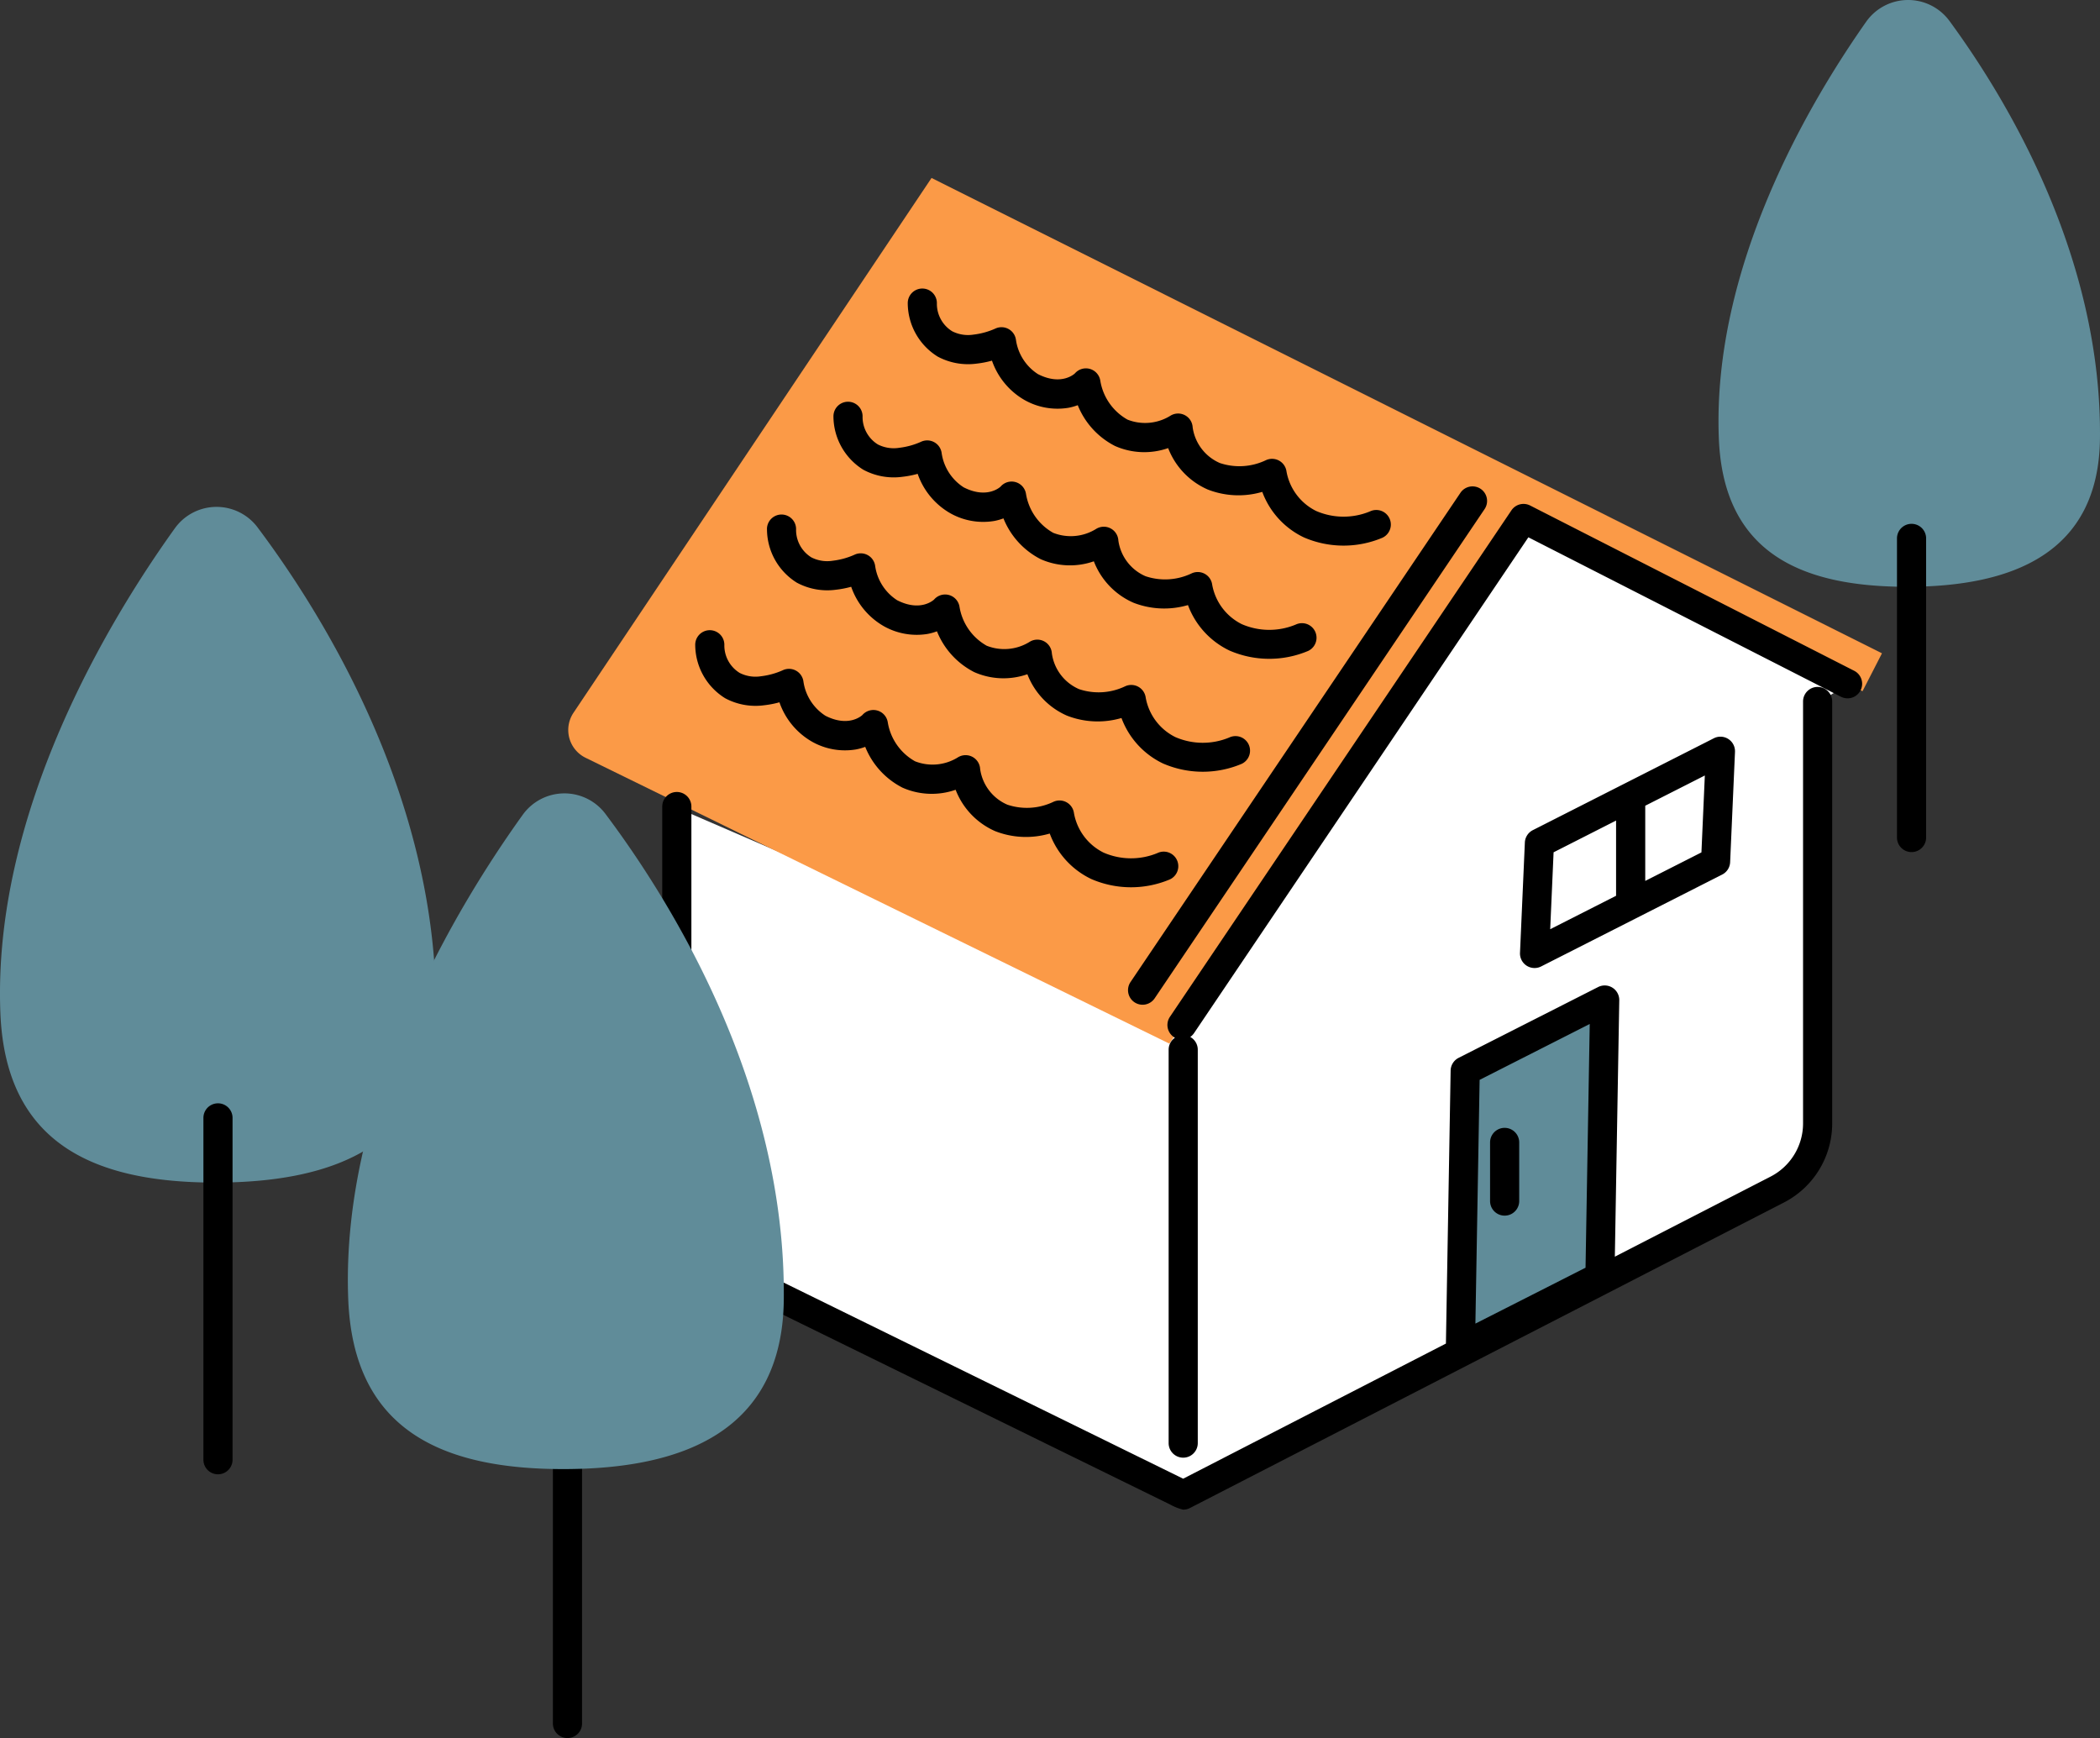 <svg xmlns="http://www.w3.org/2000/svg" xmlns:xlink="http://www.w3.org/1999/xlink" width="195.409" height="161.725" viewBox="0 0 195.409 161.725"><rect x="0" y="0" width="195.409" height="161.725" fill="#333333" stroke="none"/><defs><clipPath id="a"><rect width="195.409" height="161.725" fill="none"/></clipPath></defs><g clip-path="url(#a)"><path d="M225.255,103.709l-30.5-15.557L162.61,135.823l-47.546-20.558v37.083a6.921,6.921,0,0,0,3.871,6.213l43.79,21.5,0,0v0h0l55.949-28.776a6.922,6.922,0,0,0,3.755-6.155V105.376" transform="translate(-52.685 -40.363)" fill="#fff" fill-rule="evenodd"/><path d="M264.1,171.645l-12.982,6.589-.445,25.747,12.982-6.59Z" transform="translate(-114.775 -78.592)" fill="#608c99" fill-rule="evenodd"/><path d="M98.02,80.317A2.879,2.879,0,0,0,99.146,84.5l54.324,26.6,32.955-48.871,31.545,16.076,1.809-3.525-88.44-44.231L98.02,80.317" transform="translate(-44.658 -13.99)" fill="#fb9a47" fill-rule="evenodd"/><path d="M316.451,1.936a4.775,4.775,0,0,0-7.734.076C303.381,9.592,294.37,24.857,295,40.787,295.422,51.5,302.724,54.6,312.511,54.6s17.845-3.1,17.954-13.812c.172-16.948-8.677-31.583-14.014-38.851" transform="translate(-135.059 0)" fill="#608c99" fill-rule="evenodd"/><path d="M23.949,88.884a4.774,4.774,0,0,0-7.659.083c-6,8.347-17,26.33-16.255,45.123.484,12.238,8.827,15.784,20.011,15.784s20.393-3.538,20.517-15.784c.2-20.018-10.607-37.212-16.615-45.206" transform="translate(0 -39.836)" fill="#608c99" fill-rule="evenodd"/><path d="M325.605,91.267V119.1a1.355,1.355,0,1,0,2.711,0V91.267a1.355,1.355,0,1,0-2.711,0" transform="translate(-149.087 -41.169)" fill-rule="evenodd"/><path d="M34.915,190.729v31.809a1.355,1.355,0,1,0,2.711,0V190.729a1.355,1.355,0,1,0-2.711,0" transform="translate(-15.987 -86.71)" fill-rule="evenodd"/><path d="M94.9,236v31.809a1.355,1.355,0,1,0,2.711,0V236a1.355,1.355,0,0,0-2.711,0" transform="translate(-43.451 -107.438)" fill-rule="evenodd"/><path d="M202.31,139.624l.412-23.859a1.355,1.355,0,0,0-1.348-1.379h-.011a1.351,1.351,0,0,0-.609.147l-12.982,6.589a1.355,1.355,0,0,0-.742,1.185l-.438,25.4-24.45,12.575-42.648-20.936a5.566,5.566,0,0,1-3.113-5V97.738a1.355,1.355,0,0,0-2.711,0v36.614a8.277,8.277,0,0,0,4.63,7.43l42.646,20.91a4.786,4.786,0,0,0,1.181.468,1.349,1.349,0,0,0,.645-.15l55.272-28.428a8.277,8.277,0,0,0,4.491-7.36V87.962a1.355,1.355,0,1,0-2.711,0v39.259a5.566,5.566,0,0,1-3.02,4.949Zm-40.935-20.375a1.355,1.355,0,0,0-.585,1.115V156.97a1.355,1.355,0,0,0,2.711,0V120.364a1.355,1.355,0,0,0-.7-1.186,1.344,1.344,0,0,0,.353-.358l31.11-46.135L223.35,87.521a1.355,1.355,0,1,0,1.232-2.415L194.428,69.726a1.356,1.356,0,0,0-1.74.449l-31.78,47.131a1.356,1.356,0,0,0,.366,1.882c.033.022.067.043.1.062m38.6-1.28-.391,22.68-10.248,5.2.392-22.68ZM190.7,128.991v5.457a1.355,1.355,0,0,0,2.711,0v-5.457a1.355,1.355,0,0,0-2.711,0M159.49,115.582l30.7-45.522a1.355,1.355,0,1,0-2.247-1.516l-30.7,45.523a1.355,1.355,0,1,0,2.247,1.515m54-22.929a1.355,1.355,0,0,0-1.967-1.269l-16.845,8.55a1.356,1.356,0,0,0-.741,1.149l-.452,10.266a1.355,1.355,0,0,0,1.967,1.268l16.845-8.55a1.354,1.354,0,0,0,.741-1.149Zm-11.065,6.389v7l-6.13,3.111.315-7.157Zm-85.687-16.4a5.873,5.873,0,0,0,2.787,5.018,5.98,5.98,0,0,0,3.637.652,9.167,9.167,0,0,0,1.413-.274,6.774,6.774,0,0,0,3.043,3.671,6.232,6.232,0,0,0,4.079.715,5.13,5.13,0,0,0,.86-.241,7.311,7.311,0,0,0,3.462,3.794,6.726,6.726,0,0,0,4.95.2,6.91,6.91,0,0,0,3.683,3.852,7.86,7.86,0,0,0,5.075.221,7.614,7.614,0,0,0,3.868,4.233,9.293,9.293,0,0,0,7.318.031,1.355,1.355,0,1,0-1.158-2.451,6.415,6.415,0,0,1-5.019-.039,5.1,5.1,0,0,1-2.756-3.676,1.355,1.355,0,0,0-1.915-1.048,5.711,5.711,0,0,1-4.288.262,4.262,4.262,0,0,1-2.528-3.325,1.355,1.355,0,0,0-2.075-1.072,4.46,4.46,0,0,1-3.985.36,5.1,5.1,0,0,1-2.533-3.619,1.355,1.355,0,0,0-2.365-.683s-1.217,1.2-3.439.066a4.562,4.562,0,0,1-2.049-3.212,1.356,1.356,0,0,0-1.932-1.016,6.917,6.917,0,0,1-2.005.552,3.251,3.251,0,0,1-1.993-.31,3,3,0,0,1-1.425-2.569,1.355,1.355,0,1,0-2.709-.1m88.4,15.028,5.545-2.814-.316,7.157-5.229,2.654ZM123.416,71.891A5.873,5.873,0,0,0,126.2,76.91a5.977,5.977,0,0,0,3.637.652,9.176,9.176,0,0,0,1.414-.274,6.774,6.774,0,0,0,3.043,3.671,6.233,6.233,0,0,0,4.079.715,5.108,5.108,0,0,0,.859-.242,7.311,7.311,0,0,0,3.462,3.794,6.727,6.727,0,0,0,4.951.2,6.911,6.911,0,0,0,3.683,3.853,7.858,7.858,0,0,0,5.074.22,7.616,7.616,0,0,0,3.868,4.234,9.293,9.293,0,0,0,7.318.031,1.355,1.355,0,1,0-1.157-2.451,6.413,6.413,0,0,1-5.019-.039,5.1,5.1,0,0,1-2.756-3.676,1.356,1.356,0,0,0-1.916-1.048,5.711,5.711,0,0,1-4.288.262,4.264,4.264,0,0,1-2.528-3.325,1.355,1.355,0,0,0-2.074-1.072,4.462,4.462,0,0,1-3.986.361,5.1,5.1,0,0,1-2.533-3.619,1.356,1.356,0,0,0-2.365-.683s-1.217,1.2-3.439.066a4.564,4.564,0,0,1-2.049-3.212,1.355,1.355,0,0,0-1.932-1.016,6.917,6.917,0,0,1-2.006.552,3.252,3.252,0,0,1-1.993-.31,3,3,0,0,1-1.425-2.569,1.355,1.355,0,1,0-2.708-.1M129.6,61.383a5.876,5.876,0,0,0,2.787,5.019,5.983,5.983,0,0,0,3.637.652,9.232,9.232,0,0,0,1.413-.274,6.779,6.779,0,0,0,3.044,3.671,6.234,6.234,0,0,0,4.078.715,5.115,5.115,0,0,0,.86-.242,7.312,7.312,0,0,0,3.462,3.794,6.725,6.725,0,0,0,4.95.2,6.913,6.913,0,0,0,3.683,3.853,7.856,7.856,0,0,0,5.075.22,7.615,7.615,0,0,0,3.868,4.234,9.293,9.293,0,0,0,7.318.031,1.355,1.355,0,0,0-1.157-2.451,6.416,6.416,0,0,1-5.02-.038,5.107,5.107,0,0,1-2.756-3.676,1.355,1.355,0,0,0-1.915-1.048,5.713,5.713,0,0,1-4.288.262,4.263,4.263,0,0,1-2.528-3.325,1.355,1.355,0,0,0-2.075-1.071,4.462,4.462,0,0,1-3.985.36,5.1,5.1,0,0,1-2.533-3.619,1.355,1.355,0,0,0-2.365-.683s-1.217,1.2-3.439.066a4.562,4.562,0,0,1-2.049-3.212,1.356,1.356,0,0,0-1.932-1.017,6.908,6.908,0,0,1-2.005.552,3.259,3.259,0,0,1-1.993-.31,3.006,3.006,0,0,1-1.425-2.57,1.355,1.355,0,0,0-2.709-.1m6.913-10.524a5.874,5.874,0,0,0,2.787,5.018,5.981,5.981,0,0,0,3.637.652,9.166,9.166,0,0,0,1.413-.275,6.778,6.778,0,0,0,3.044,3.671,6.235,6.235,0,0,0,4.079.715,5.108,5.108,0,0,0,.859-.242,7.312,7.312,0,0,0,3.462,3.794,6.725,6.725,0,0,0,4.95.2,6.913,6.913,0,0,0,3.683,3.853,7.86,7.86,0,0,0,5.075.22,7.614,7.614,0,0,0,3.868,4.234,9.293,9.293,0,0,0,7.318.031,1.355,1.355,0,0,0-1.157-2.451,6.414,6.414,0,0,1-5.019-.038,5.1,5.1,0,0,1-2.756-3.676,1.356,1.356,0,0,0-1.916-1.048,5.713,5.713,0,0,1-4.288.262,4.265,4.265,0,0,1-2.528-3.325,1.355,1.355,0,0,0-2.075-1.071,4.461,4.461,0,0,1-3.985.36,5.1,5.1,0,0,1-2.533-3.619,1.355,1.355,0,0,0-2.365-.683s-1.217,1.2-3.439.066a4.562,4.562,0,0,1-2.049-3.212,1.356,1.356,0,0,0-1.932-1.017,6.921,6.921,0,0,1-2.005.552,3.259,3.259,0,0,1-1.993-.31,3.006,3.006,0,0,1-1.425-2.57,1.355,1.355,0,0,0-2.709-.1" transform="translate(-52.046 -22.689)" fill-rule="evenodd"/><path d="M83.659,138.059a4.773,4.773,0,0,0-7.659.083c-6,8.347-17,26.33-16.255,45.123.484,12.238,8.827,15.785,20.012,15.785s20.393-3.538,20.517-15.785c.2-20.018-10.607-37.212-16.615-45.206" transform="translate(-27.34 -62.352)" fill="#608c99" fill-rule="evenodd"/></g></svg>